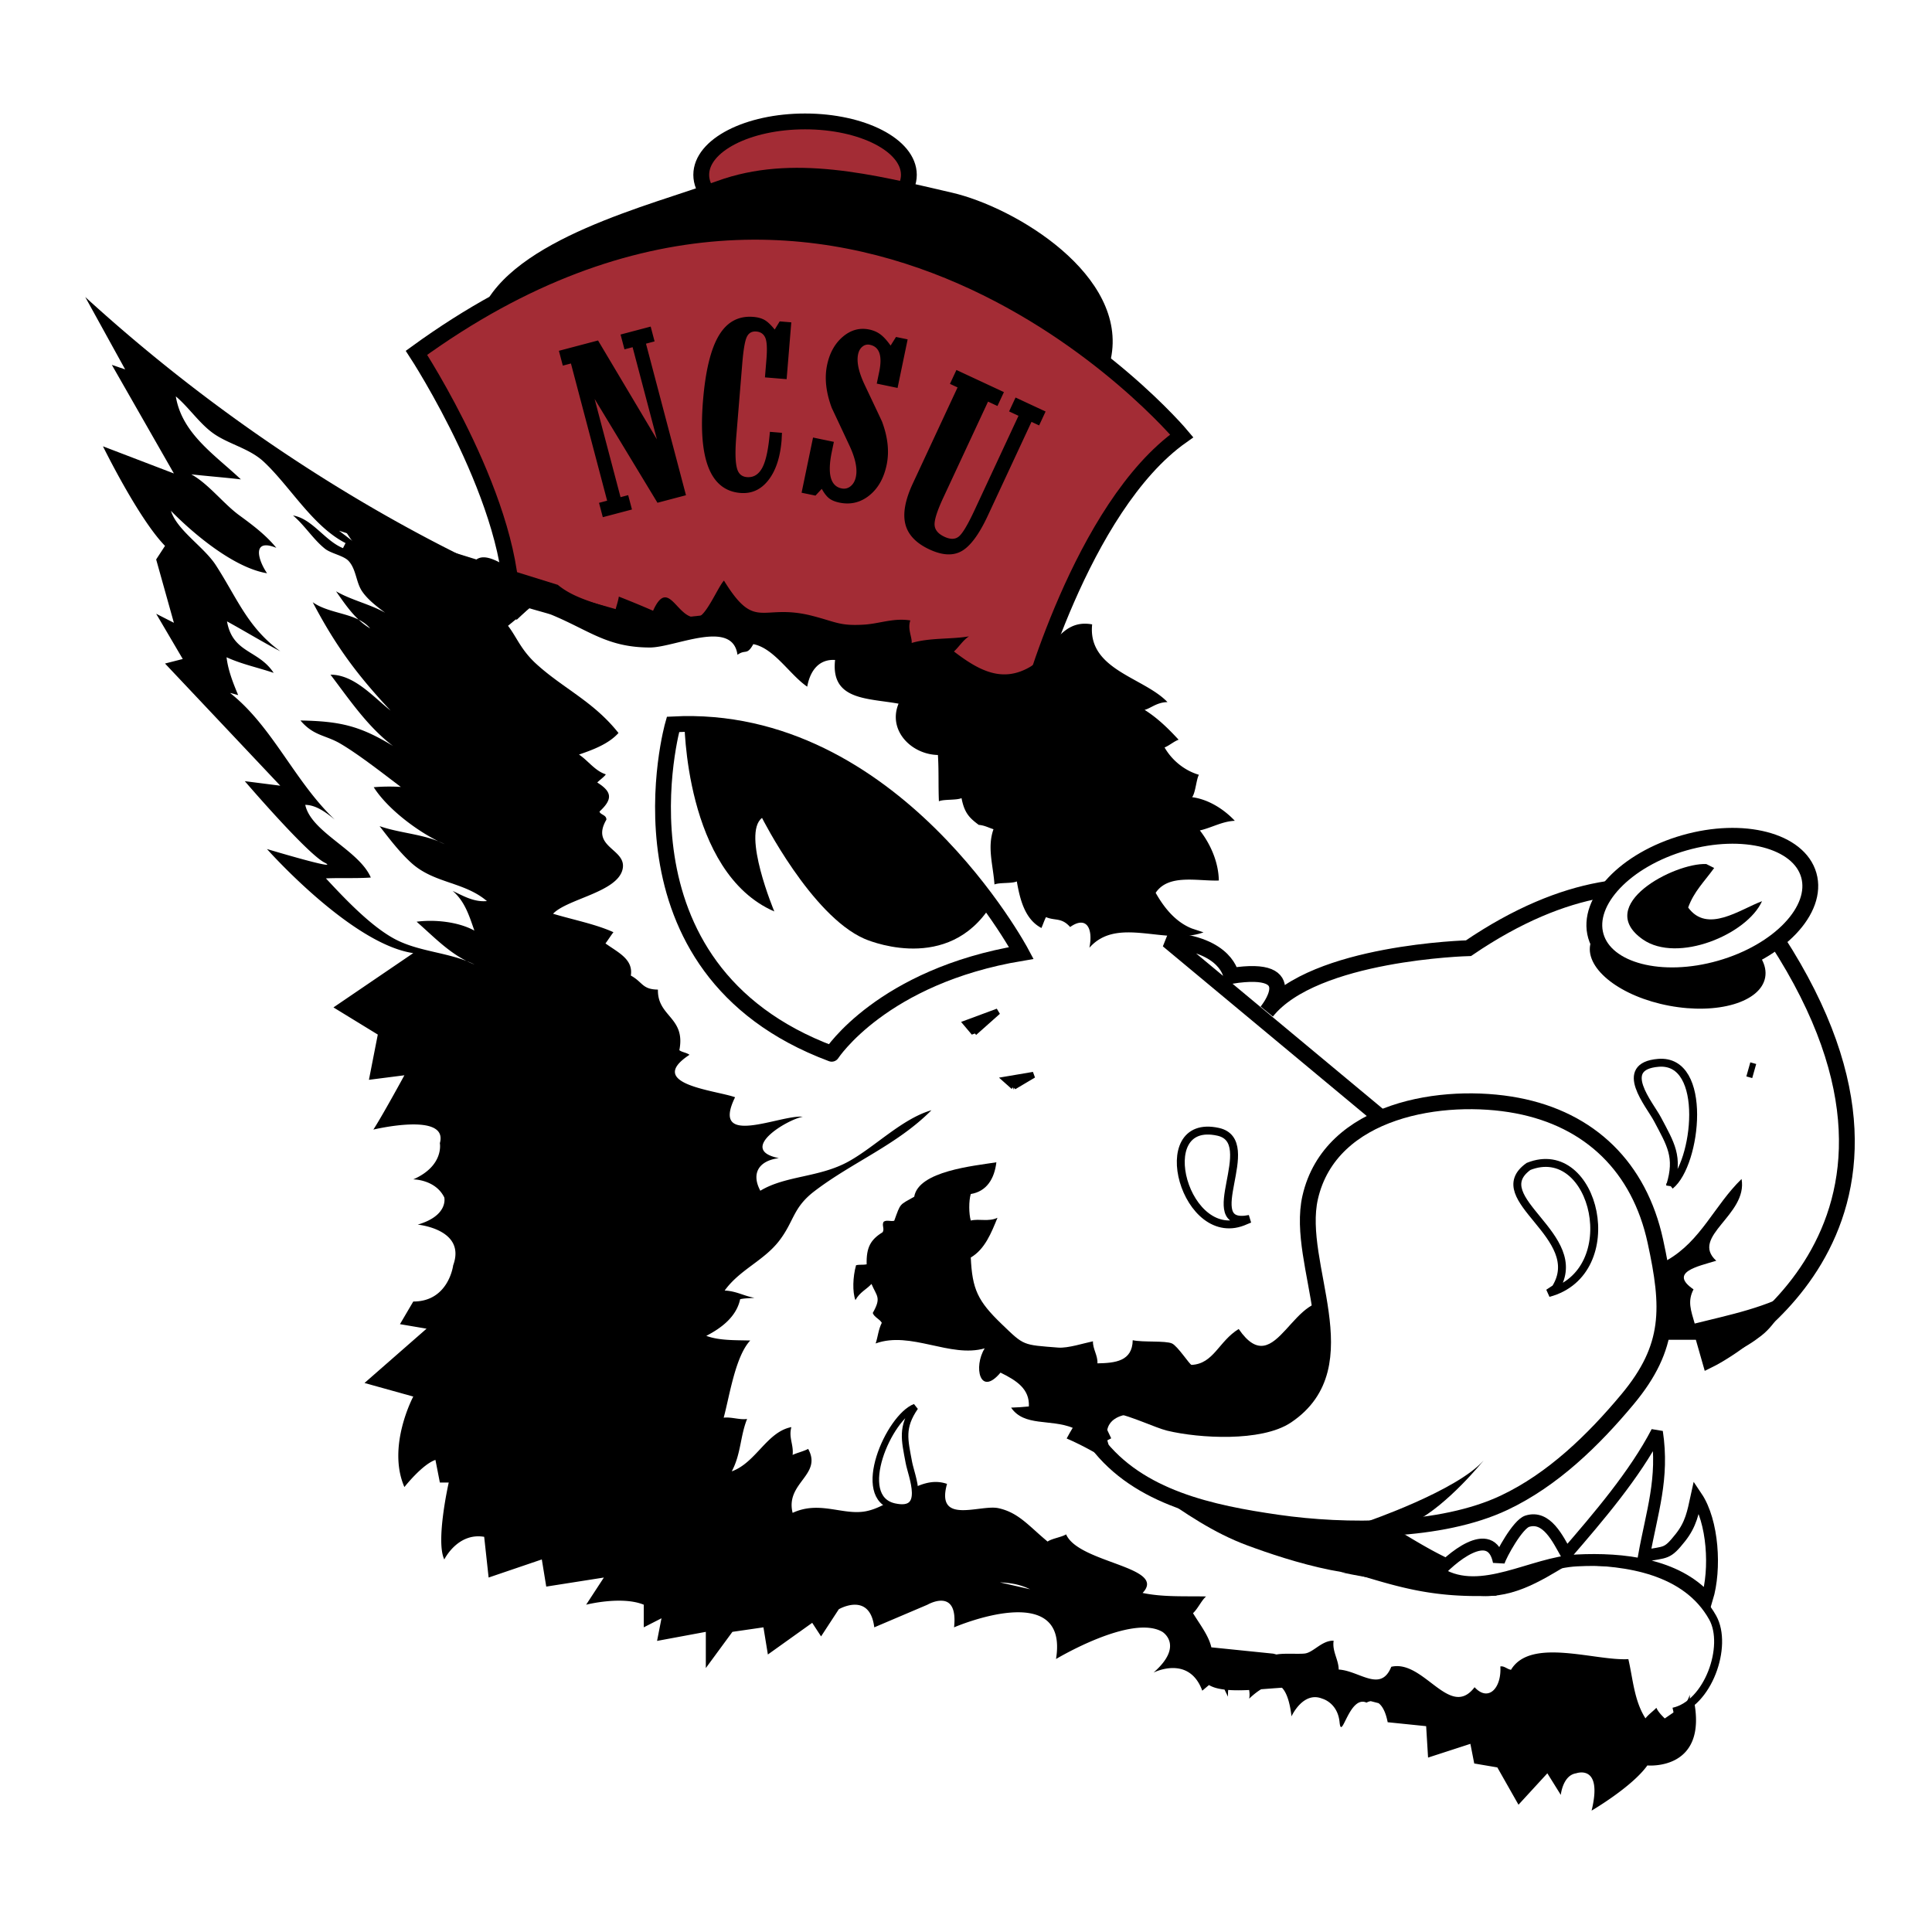 <svg xmlns="http://www.w3.org/2000/svg" width="2500" height="2500" viewBox="0 0 192.756 192.756"><path fill-rule="evenodd" clip-rule="evenodd" fill="#fff" d="M0 0h192.756v192.756H0V0z"/><path d="M90.678 17.442c0 2.942-4.637 5.328-10.358 5.328-5.721 0-10.357-2.386-10.357-5.328 0-2.943 4.637-5.328 10.357-5.328 5.721 0 10.358 2.386 10.358 5.328z" fill-rule="evenodd" clip-rule="evenodd" fill="#a32c35" stroke="#000" stroke-width="1.579" stroke-miterlimit="2.613"/><path d="M48.042 31.058c3.115-7.249 16.863-10.573 23.494-12.991 7.529-2.746 15.636-.649 23.43 1.151 6.346 1.466 17.604 8.25 15.866 16.576-2.367 11.361-35.801 7.701-43.783 7.694-4.133-.003-19.25 2.432-21.306-4.172-.661-2.119.048-3.662 1.713-4.706l.586-3.552z" fill-rule="evenodd" clip-rule="evenodd"/><path d="M51.022 61.25c.592-10.656-9.47-26.048-9.47-26.048 43.208-31.376 76.353 8.288 76.353 8.288-10.062 7.104-15.389 27.232-15.389 27.232l-13.449-4.69-8.905-2.969-7.791-1.113-7.049.742-7.197-2.034-4.675-1.676-2.428 2.268z" fill-rule="evenodd" clip-rule="evenodd" fill="#a32c35" stroke="#000" stroke-width="1.579" stroke-miterlimit="2.613"/><path fill-rule="evenodd" clip-rule="evenodd" d="M65.308 34.061l-.858.227 3.99 15.121-2.845.751-6.27-10.357 2.586 9.799.762-.202.378 1.432-2.909.768-.378-1.432.811-.214-3.613-13.689-.81.214L55.761 35l3.906-1.031 5.873 9.865-2.425-9.193-.811.213-.391-1.478 3.005-.793.39 1.478zM77.979 43.934c-.14 1.701-.579 3.024-1.315 3.969-.737.946-1.67 1.372-2.798 1.279-2.969-.244-4.211-3.312-3.727-9.205.246-2.988.775-5.159 1.588-6.512.813-1.354 1.959-1.97 3.437-1.848.465.038.845.146 1.14.321s.624.49.988.942l.498-.815 1.157.095-.465 5.669-2.163-.178.147-1.794c.088-1.079.049-1.803-.119-2.173-.167-.37-.464-.573-.891-.608-.442-.036-.758.145-.947.541-.19.396-.341 1.288-.455 2.673l-.596 7.266c-.134 1.636-.093 2.749.125 3.339.164.434.476.669.938.707.66.055 1.172-.26 1.536-.943.364-.683.616-1.875.755-3.575l1.204.099-.037.751zM88.463 46.366c-.278 1.341-.857 2.364-1.735 3.068-.878.705-1.873.941-2.982.711-.44-.092-.785-.236-1.034-.435-.248-.198-.489-.51-.724-.938l-.629.675-1.385-.288 1.144-5.507 2.077.432-.204.983c-.459 2.211-.137 3.431.967 3.66.342.071.645-.002.91-.22.266-.217.44-.53.525-.939.167-.802-.048-1.84-.644-3.115-.597-1.275-1.184-2.527-1.763-3.757-.581-1.553-.737-2.975-.469-4.268.251-1.209.776-2.154 1.573-2.832.798-.679 1.678-.918 2.643-.718.425.088.795.251 1.113.489s.654.608 1.01 1.111l.54-.86 1.161.241-1.006 4.845-2.077-.432.246-1.184c.331-1.594.021-2.49-.928-2.687a.857.857 0 0 0-.743.179c-.222.176-.367.436-.439.778-.16.77.068 1.797.682 3.085 1.132 2.385 1.703 3.595 1.713 3.631.578 1.553.73 2.984.458 4.292zM103.674 42.444l-.762-.354-4.354 9.35c-.861 1.851-1.725 3.026-2.589 3.529-.864.502-1.942.451-3.237-.152-1.339-.624-2.142-1.468-2.406-2.533s-.014-2.416.749-4.053l4.461-9.578-.76-.354.646-1.386 4.739 2.208-.646 1.386-.938-.438-4.455 9.564c-.6 1.288-.893 2.188-.88 2.701.013.513.342.92.987 1.221.614.286 1.104.267 1.472-.061.366-.327.875-1.188 1.523-2.581l4.391-9.428-.938-.438.645-1.386 2.996 1.396-.644 1.387zM151.641 157.155c-8.508.434-14.859-8.627-22.49-8.315-1.377.058-5.078 1.451-5.219 2.987-.293 3.219 5.936 3.572 8.217 4.26 6.627 1.997 10.027 3.414 17.125 3.112l2.367-2.044z"/><path d="M163.479 132.883h6.314l.789 2.763s25.648-12.629 6.707-41.835c0 0-11.047-12.629-30.777.79 0 0-15.389.395-20.123 6.315 0 0 3.945-4.736-3.553-3.553 0 0-.395-3.157-6.312-3.552l46.955 39.072z" fill-rule="evenodd" clip-rule="evenodd" fill="#fff" stroke="#000" stroke-width="1.579" stroke-miterlimit="2.613"/><path d="M168.965 169.475l-.369.254v-.624a9.15 9.15 0 0 1-.422.914l-2.08 1.432c-.332-.326-.67-.68-.838-1.067-.273.308-.779.653-1.088 1.057-1.133-1.771-1.25-3.962-1.707-5.909-3.314.195-9.748-2.202-11.707 1.063-.383-.055-.674-.406-1.064-.333.133 2.157-1.195 3.572-2.57 2.071-2.475 3.266-5.068-2.797-8.312-2.038-1.055 2.621-3.189.391-5.246.277-.01-1.002-.668-1.809-.504-2.88-1.18-.035-2.014 1.177-2.885 1.28-.621.072-2-.041-2.744.084a.962.962 0 0 1-.074.014l-.318-.084-6.18-.631c-.26-1.143-1.084-2.201-1.83-3.406.5-.47.838-1.268 1.303-1.669-2.111-.044-4.291.077-6.334-.351 2.51-2.623-6.387-2.965-7.629-5.845-.461.286-1.418.411-1.848.718-1.869-1.545-2.891-2.895-4.914-3.332-1.805-.39-6.28 1.719-5.12-2.422-2.964-1.035-5.491 2.441-8.408 2.779-2.201.256-4.421-1.083-6.997.112-.746-3.01 2.995-3.768 1.551-6.382-.453.243-1.197.418-1.553.604.122-1.021-.416-1.732-.121-2.778-2.448.47-3.531 3.547-5.95 4.415.928-1.731.834-3.494 1.532-5.23-.694.118-1.64-.227-2.337-.123.577-2.116 1.156-6.119 2.651-7.702-1.5-.039-3.105.014-4.386-.464 1.435-.742 2.998-1.862 3.377-3.654.461-.112.965-.089 1.421-.145-1.014-.165-1.783-.669-2.964-.722 1.494-2.084 3.905-2.966 5.446-4.973 1.5-1.953 1.342-3.284 3.513-4.942 3.789-2.895 8.238-4.617 11.671-8.074-2.919.843-5.619 3.643-8.264 5.109-2.92 1.62-6.276 1.391-8.808 2.923-.918-1.707-.184-2.993 1.848-3.254-4.15-.825.73-3.814 2.387-4.13-2.232-.223-9.26 3.173-6.755-1.944-1.927-.699-9.02-1.291-4.549-4.235-.315-.232-.717-.237-1.011-.459.653-3.308-2.201-3.32-2.137-6.046-1.58-.019-1.492-.732-2.704-1.401.253-1.628-1.244-2.282-2.529-3.204.256-.344.563-.823.793-1.121-1.768-.804-4.013-1.238-6.024-1.841 1.415-1.486 6.386-2.14 6.932-4.418.497-2.072-3.255-2.155-1.612-4.964.023-.489-.607-.485-.685-.814 1.327-1.232 1.267-1.963-.222-2.896.146-.18.778-.629.847-.821-1.067-.327-1.793-1.396-2.673-1.969 1.429-.489 2.959-1.064 3.941-2.152-2.489-3.149-5.524-4.445-8.209-6.899-2.535-2.318-2.039-4.351-5.541-5.754-2.919-1.17-4.437-.969-5.083.004l-.977-1.354-8.07-6.178 24.299 7.707S33.713 52.654 8.504 29.631l3.981 7.223-1.327-.451 6.191 10.834-7.076-2.708s3.538 7.223 6.191 9.932l-.884 1.355 1.769 6.32-1.769-.902 2.653 4.514-1.77.452 11.499 12.188-3.538-.451s6.191 7.222 7.96 8.125c1.77.903-5.749-1.354-5.749-1.354s8.403 9.48 14.595 10.384l-7.961 5.417 4.423 2.709-.884 4.515 3.538-.452s-2.212 4.063-3.096 5.418c0 0 7.519-1.807 6.634 1.354 0 0 .442 2.258-2.653 3.612 0 0 2.211 0 3.096 1.805 0 0 .442 1.807-2.653 2.71 0 0 4.864.451 3.538 4.062 0 0-.442 3.611-3.98 3.611l-1.327 2.258 2.653.451-6.191 5.418 4.865 1.354s-2.654 4.966-.885 9.029c0 0 1.77-2.257 3.096-2.709l.442 2.257h.885s-1.327 5.869-.442 7.675c0 0 1.326-2.707 3.979-2.257l.443 4.062 5.307-1.806.442 2.709 5.749-.903-1.769 2.709s3.538-.902 5.749 0v2.258l1.769-.903-.442 2.257 4.865-.903v3.612l2.653-3.612 3.096-.45.442 2.709 4.423-3.16.884 1.354 1.769-2.709s3.096-1.806 3.538 1.806l5.307-2.258s3.096-1.806 2.654 2.258c0 0 11.499-4.967 10.172 3.16 0 0 7.518-4.516 10.613-2.71 0 0 2.211 1.355-.883 4.063 0 0 3.537-1.805 4.863 1.807l.666-.562c.111.063.229.122.355.173.34.139.75.225 1.197.278l.35.713s-.02-.304.018-.675c.639.049 1.35.041 2.088.005.047.271.064.566.006.865 0 0 .525-.534 1.191-.94.707-.052 1.412-.11 2.078-.152.346.349.752 1.122.953 2.855 0 0 1.15-2.546 3.07-1.763 0 0 1.535.393 1.727 2.351.193 1.959.959-2.742 2.688-1.958 0 0 .174-.108.424-.145l.777.201c.35.261.695.811.91 1.901l3.838.393.191 3.135 4.223-1.372.383 1.96 2.305.392 2.111 3.722 2.879-3.135 1.342 2.155s.193-1.959 1.535-2.155c0 0 2.688-.979 1.537 3.723 0 0 4.029-2.351 5.564-4.506 0-.002 6.143.586 4.608-6.663zm-69.211-11.604c.371.02.738.049 1.098.104a6.53 6.53 0 0 1 1.918.585l-3.016-.689z" fill-rule="evenodd" clip-rule="evenodd"/><path d="M133.49 130.12c-4.465-2.058-6.105 8.008-9.904 2.475-1.996 1.219-2.492 3.475-4.703 3.58-.172.009-1.383-1.881-1.955-2.138-.662-.296-2.885-.096-3.916-.324-.037 2.101-1.74 2.276-3.521 2.309.053-.769-.479-1.457-.445-2.2-.881.177-2.492.705-3.467.628-3.582-.283-3.383-.176-5.627-2.334-2.406-2.312-2.951-3.483-3.097-6.654 1.41-.824 2.05-2.464 2.664-3.964-.904.424-1.791.071-2.664.275-.197-.663-.205-1.982 0-2.645 1.583-.259 2.357-1.518 2.554-3.166-2.213.357-7.77.865-8.196 3.435-1.498.857-1.338.587-1.994 2.397-.329.097-.766-.111-1.048.096-.235.326.123.734-.125 1.06-1.185.729-1.625 1.508-1.579 3.195-.372.075-.688-.003-1.058.089-.327 1.166-.37 2.658-.064 3.48.44-.801 1.096-1.059 1.604-1.614.536 1.26 1.002 1.347.126 2.897.149.429.684.592.902.98-.341.666-.388 1.396-.613 2.06 3.505-1.275 7.447 1.479 10.881.487-1.141 1.814-.494 4.892 1.576 2.422 1.607.786 2.914 1.636 2.83 3.376-.572.06-1.209.1-1.773.117 1.301 1.914 3.924 1.114 6.148 2.015-.191.33-.414.684-.605 1.064 6.512 2.812 11.369 8.196 17.992 10.656 4.166 1.547 12.4 4.228 16.828 2.367-3.385-.368-10.25-1.965-13.646-3.423-4.533-1.944-4.109-8.032-.322-11.172 2.586-2.143 7.572-4.178 10.566-5.925 3.137-1.831 5.695-3.34 9.336-3.445 7.881-.227 15.871.816 23.338.76.441 3.271 3.82 1.012 5.197-.06 1.734-1.35 2.084-3.024 3.818-4.782-3.01 1.932-7.221 2.74-10.447 3.558-.373-1.307-.74-2.223-.117-3.412-2.488-1.7.393-2.287 2.268-2.853-2.66-2.422 3.162-4.551 2.525-8.158-2.725 2.646-4.031 6.166-7.439 8.109-1.234-3.297-3.785-.402-5.602.444-3.176 1.478-5.801 1.282-9.055 1.174-5.419-.178-14.114 5.437-18.171 2.764z" fill-rule="evenodd" clip-rule="evenodd"/><path d="M109.814 143.145c-2.832-5.812 4.762-1.67 6.816-1.175 3.127.754 9.105 1.066 11.748-.713 7.49-5.037.803-15.065 2.34-21.791 2.016-8.821 13.32-10.551 20.631-9.167 7.314 1.386 12.205 6.17 13.805 13.527 1.438 6.613 1.586 10.549-2.779 15.786-3.391 4.066-7.445 8.017-12.289 10.309-6.338 2.999-15.867 2.966-22.615 1.992-6.58-.948-13.871-2.456-18.051-7.979l.394-.789z" fill-rule="evenodd" clip-rule="evenodd" fill="#fff" stroke="#000" stroke-width="1.579" stroke-miterlimit="2.613"/><path d="M136.375 151.811s8.957-3.061 11.637-6.093c0 0-3.566 4.437-6.885 6.121l-4.752-.028zM110.605 144.131s-.988-2.368 1.578-2.96l-3.355-1.775-.789 3.354 1.775 1.973.791-.592z" fill-rule="evenodd" clip-rule="evenodd"/><path d="M122.051 150.644c5.557 3.832 12.498 5.361 19.264 6.336 5.355.772 10.594-1.206 16.166-1.205 4.818 0 10.752.896 13.393 5.613 1.58 2.823-.453 8.637-3.92 9.384" fill="none" stroke="#000" stroke-width=".795" stroke-miterlimit="2.613"/><path d="M176.109 97.526c-.459 2.458-4.74 3.721-9.559 2.819-4.82-.901-8.355-3.625-7.896-6.083.461-2.458 4.74-3.721 9.561-2.819 4.818.901 8.353 3.624 7.894 6.083z" fill-rule="evenodd" clip-rule="evenodd"/><path d="M159.217 93.384c.988 3.458 6.545 4.903 12.412 3.226s9.822-5.839 8.834-9.297c-.986-3.458-6.545-4.903-12.412-3.227-5.865 1.678-9.822 5.84-8.834 9.298z" fill-rule="evenodd" clip-rule="evenodd" fill="#fff" stroke="#000" stroke-width="1.579" stroke-miterlimit="2.613"/><path d="M170.234 86.205c-3.193-.135-11.232 4.097-6.334 7.519 3.471 2.423 10.416-.502 11.896-3.811-2.211.823-5.457 3.252-7.367.632.574-1.595 1.561-2.518 2.594-3.946l-.789-.394z" fill-rule="evenodd" clip-rule="evenodd"/><path d="M166.637 118.28c2.668-2.132 3.834-12.662-1.186-12.241-4.148.349-.855 4.167-.088 5.619 1.321 2.5 2.158 3.753 1.274 6.622zM154.49 129.006c7.744-2.065 4.666-15.283-1.99-12.63-4.424 3.18 5.953 6.964 2.693 12.166l-.703.464zM124.281 121.772c-6.012 2.782-9.594-10.362-2.752-8.853 4.33.956-2.123 9.758 3.146 8.692l-.394.161z" fill-rule="evenodd" clip-rule="evenodd" fill="#fff" stroke="#000" stroke-width=".789" stroke-miterlimit="2.613"/><path d="M101.902 95.083S89.158 71.111 67.145 72.271c0 0-6.951 24.357 15.834 32.863 0 .001 5.021-7.732 18.923-10.051z" fill-rule="evenodd" clip-rule="evenodd" fill="#fff" stroke="#000" stroke-width="1.579" stroke-miterlimit="2.613"/><path d="M68.277 71.884s0 15.163 8.976 19.051c0 0-3.264-7.777-1.225-9.332 0 0 4.896 9.72 10.201 12.053 0 0 7.752 3.499 12.239-2.721.001 0-8.566-16.718-30.191-19.051z" fill-rule="evenodd" clip-rule="evenodd"/><path d="M143.25 157.171c1.393-1.647 5.531-5.184 6.289-1.354.229-.729 1.887-3.747 2.836-4.045 1.938-.609 3.045 1.751 3.904 3.279 3.184-3.687 6.824-7.936 9.035-12.196.707 4.672-.51 7.997-1.293 12.386 2.234-.434 2.281-.133 3.633-1.836 1.055-1.329 1.26-2.498 1.605-4.078 1.66 2.468 1.943 7.238 1.057 10.167-3.053-3.445-8.42-4.039-13.002-3.81-4.436.223-9.512 3.75-13.619 1.328l-.445.159z" fill-rule="evenodd" clip-rule="evenodd" fill="#fff" stroke="#000" stroke-width="1.184" stroke-miterlimit="2.613"/><path d="M133.812 156.868s5.641 1.277 12.346 1.597l-2.127-1.491-10.219-.106z" fill-rule="evenodd" clip-rule="evenodd"/><path fill-rule="evenodd" clip-rule="evenodd" stroke="#000" stroke-width=".608" stroke-miterlimit="2.613" d="M101.135 108.413l1.972-1.17-2.761.468.789.702zM97.189 103.028l2.368-2.106-3.158 1.17.79.936zM174.527 107.477l.159-.564.236-.841-.395 1.405z"/><path d="M118.891 92.627c-1.611-.651-2.744-2.051-3.59-3.551 1.285-1.917 4.174-1.152 6.301-1.226-.027-1.803-.809-3.612-1.891-4.998 1.168-.265 2.242-.914 3.488-.96-1.088-1.159-2.633-2.143-4.26-2.357.346-.459.416-1.794.678-2.234-1.447-.424-2.703-1.457-3.428-2.729.445-.168.918-.593 1.4-.772-1.072-1.16-2.1-2.16-3.393-2.978.605-.142 1.23-.765 2.285-.771-2.365-2.482-7.988-3.223-7.516-7.755-3.314-.62-4.129 3.058-6.244 4.269-2.729 1.562-5.031.362-7.544-1.566.478-.43.907-1.131 1.498-1.509-1.785.306-3.921.121-5.719.66.067-.533-.435-1.392-.132-2.249-1.709-.271-3.078.334-4.685.423-2.36.13-2.681-.255-5.079-.876-5.111-1.322-5.648 1.647-8.829-3.522-.564.583-1.737 3.415-2.558 3.626-2.077.537-2.921-4.163-4.515-.617a96.66 96.66 0 0 0-3.416-1.412c-.076.484-.257.971-.347 1.379-1.994-.797-4.097-1.189-5.748-2.556-2.494 1.267-6.976-4.699-8.522-2.06-1.698 2.898 6.886 4.628 7.93 5.063 3.763 1.568 5.545 3.245 9.776 3.253 2.502.004 8.249-2.9 8.748.728.813-.588.925.107 1.58-1.063 2.071.396 3.641 3.062 5.377 4.242.295-1.617 1.185-2.764 2.78-2.664-.45 4.04 3.235 3.798 6.333 4.36-1.089 2.63 1.228 5.057 3.927 5.121.099 1.515.031 3.097.099 4.617.49-.22 1.733-.084 2.258-.313.286 1.505.815 1.993 1.715 2.667.613.056.961.278 1.473.434-.648 1.814-.029 3.621.098 5.512.51-.214 1.709-.075 2.229-.303.307 1.746.783 3.777 2.457 4.646.137-.312.289-.767.453-1.085.92.39 1.547.014 2.408.988 1.641-1.157 2.314.146 1.922 2.069 2.82-3.203 7.607-.17 11.385-1.538l-1.182-.393z" fill-rule="evenodd" clip-rule="evenodd"/><path d="M34.476 54.184c-3.271-1.669-5.535-5.657-8.145-8.101-1.443-1.352-3.481-1.746-5.024-2.829-1.386-.973-2.473-2.623-3.765-3.707.605 3.721 3.922 5.849 6.492 8.282-1.569-.187-3.323-.322-4.952-.504 1.697.922 3.197 2.919 4.783 4.08 1.341.98 2.664 1.972 3.706 3.254-2.421-.984-1.88 1.136-.927 2.535-3.329-.546-7.375-3.969-9.588-6.226.613 1.948 3.292 3.583 4.484 5.429 2.139 3.309 3.156 6.192 6.43 8.583-1.837-.964-3.64-2.067-5.322-2.985.57 3.201 3.135 2.814 4.656 5.137-1.567-.532-3.172-.858-4.7-1.557.15 1.318.685 2.648 1.159 3.776-.234-.059-.576-.171-.807-.212 4.234 3.332 6.458 8.87 10.448 12.634-.846-.69-1.85-1.461-2.947-1.472.578 2.73 5.366 4.512 6.539 7.251-1.474.102-3.006.018-4.479.084 1.847 1.986 4.401 4.698 6.786 6.005 2.481 1.361 5.52 1.339 8.042 2.587-2.32-.885-4.013-2.732-5.78-4.269 1.798-.234 4.142-.003 5.763.886-.511-1.472-.951-2.925-2.169-3.961 1.103.524 2.15 1.136 3.421 1.016-2.298-1.95-5.272-1.742-7.556-3.822-1.167-1.063-2.184-2.402-3.152-3.654 2.102.735 4.555.793 6.489 1.798-2.409-1.035-5.634-3.415-7.075-5.682a18.872 18.872 0 0 1 2.702-.028c-1.732-1.311-4.273-3.3-6.075-4.345-1.451-.841-2.632-.742-3.937-2.284 4.007.073 5.968.555 9.233 2.54-2.543-1.919-4.415-4.72-6.235-7.11 2.378-.004 4.261 2.217 5.995 3.582-3.42-3.64-5.545-6.573-7.77-10.811 1.76 1.24 4.397 1.022 5.736 2.617-1.471-.869-2.453-2.34-3.408-3.707 1.547.891 3.369 1.275 4.897 2.137-.809-.604-1.718-1.288-2.29-2.123-.62-.903-.587-2.208-1.354-3.039-.501-.543-1.747-.735-2.361-1.224-1.168-.93-2.026-2.343-3.184-3.315 1.93.327 3.159 2.512 4.985 3.259l.256-.505z" fill-rule="evenodd" clip-rule="evenodd" fill="#fff"/><path fill-rule="evenodd" clip-rule="evenodd" d="M49.247 63.619l6.402-5.27-13.505-4.203-11.246-6.512 5.919 8.881 12.43 7.104z"/><path d="M91.303 140.381c-2.625 1.022-6.132 9.026-2.077 9.929 3.353.746 1.699-3.069 1.452-4.402-.426-2.294-.777-3.485.625-5.527z" fill-rule="evenodd" clip-rule="evenodd" fill="#fff" stroke="#000" stroke-width=".651" stroke-miterlimit="2.613"/><path fill-rule="evenodd" clip-rule="evenodd" d="M41.577 56.384l-.371 6.308 5.194.372-4.823-6.68zM146.771 159.097c3.773.701 6.949-1.353 9.701-3.015-4-.271-7.209 2.427-11.129 1.884l1.428 1.131z"/></svg>